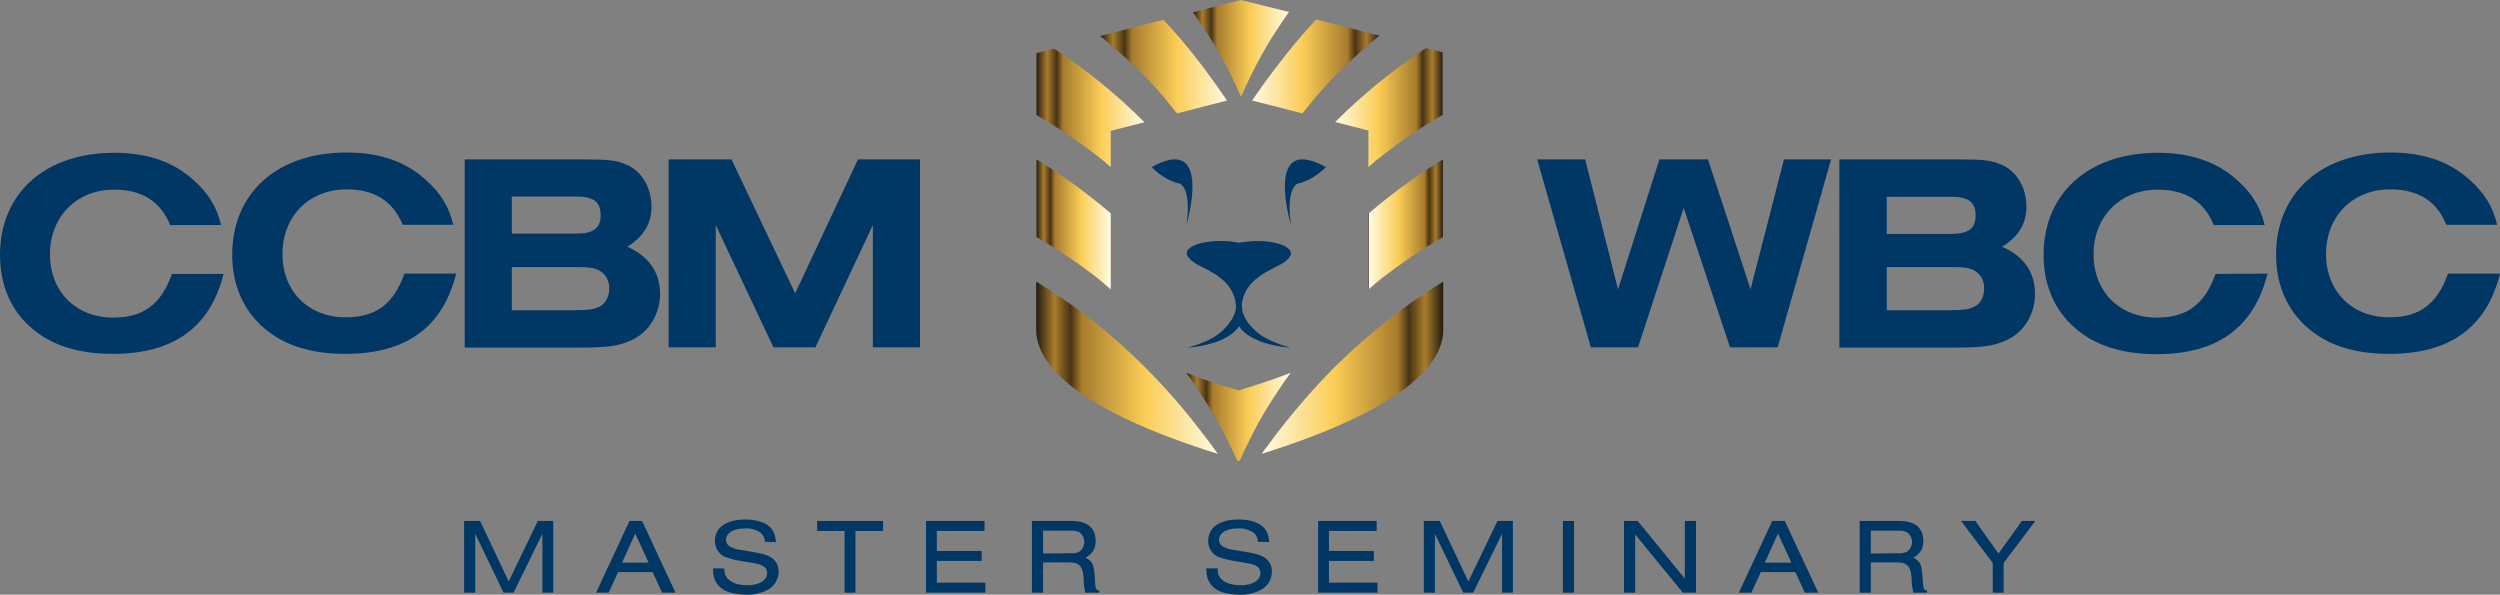 <?xml version="1.0" encoding="utf-8"?>
<!-- Generator: Adobe Illustrator 25.0.0, SVG Export Plug-In . SVG Version: 6.00 Build 0)  -->
<svg version="1.1" id="Layer_1" xmlns="http://www.w3.org/2000/svg" xmlns:xlink="http://www.w3.org/1999/xlink" x="0px" y="0px"
	 viewBox="0 0 875.3 208.2" style="enable-background:new 0 0 875.3 208.2;" xml:space="preserve">
<rect x="0" y="0" width="875.3" height="208.2" fill="#808080" stroke="none"/>
<style type="text/css">
	.st0{fill:#003764;}
	.st1{fill:url(#SVGID_1_);}
	.st2{fill:url(#SVGID_2_);}
	.st3{fill:url(#SVGID_3_);}
	.st4{fill:url(#SVGID_4_);}
	.st5{fill:url(#SVGID_5_);}
	.st6{fill:url(#SVGID_6_);}
	.st7{fill:url(#SVGID_7_);}
	.st8{fill:url(#SVGID_8_);}
	.st9{fill:url(#SVGID_9_);}
	.st10{fill:url(#SVGID_10_);}
</style>
<path class="st0" d="M624.6,55.8h16.5l-18.7,65.8h-16.7l-16.2-48.8l-16,48.8h-16.5l-18.8-65.8h16.8l11.5,45.5l14.5-45.5h17
	l14.9,45.5L624.6,55.8z"/>
<path class="st0" d="M644.1,55.8h39.2c11.3,0,13.4,0.2,17.3,1.8c5.3,2.1,8.9,8,8.9,14.7c0,6-2.7,10.5-8.5,14.1
	c7.6,3.3,11.5,9,11.5,16.5c0,7.1-3.9,13.5-10,16.2c-4.5,2.1-8.5,2.6-18.8,2.6h-39.7V55.8z M682.9,81.9c6.3,0,8.8-1.8,8.8-6.5
	s-2.5-6.5-8.8-6.5h-22.3v13L682.9,81.9z M682.9,108.6c4.6,0,6.4-0.3,8.3-1.2c2.2-1,3.5-3.5,3.5-6.4c0.1-2.6-1.2-5.1-3.5-6.3
	c-1.9-1-3.7-1.2-8.3-1.2h-22.3v15.1H682.9z"/>
<path class="st0" d="M793.9,95.8c-4.7,18.9-17.6,28.2-38.8,28.2c-12,0-21.5-3-28.4-9c-7.3-6.2-11.2-15.2-11.2-25.7
	c0-21.7,15.8-35.8,40-35.8c11.5,0,20.6,3.1,27.7,9.5c5.2,4.6,8.2,9.4,9.7,15.8h-17.8c-3.4-8.3-9.9-12.4-19.6-12.4
	c-13.2,0-22.5,9.4-22.5,22.7c0,13,9.1,22.1,22.1,22.1c10.6,0,16.8-4.6,20.6-15.3L793.9,95.8z"/>
<path class="st0" d="M875.3,95.8c-4.7,18.9-17.6,28.1-38.8,28.1c-12,0-21.5-3-28.4-9c-7.3-6.2-11.2-15.2-11.2-25.7
	c0-21.7,15.8-35.8,40-35.8c11.5,0,20.6,3.1,27.7,9.5c5.2,4.6,8.2,9.4,9.7,15.8h-17.8c-3.3-8.3-9.9-12.4-19.6-12.4
	c-13.2,0-22.5,9.4-22.5,22.7c0,13,9.1,22.1,22.1,22.1c10.6,0,16.8-4.6,20.6-15.3L875.3,95.8z"/>
<g>
	
		<linearGradient id="SVGID_1_" gradientUnits="userSpaceOnUse" x1="417.75" y1="195.04" x2="451.15" y2="195.04" gradientTransform="matrix(1 0 0 -1 0 212)">
		<stop  offset="0" style="stop-color:#251B0F"/>
		<stop  offset="0.1" style="stop-color:#A77C2C"/>
		<stop  offset="0.19" style="stop-color:#483314"/>
		<stop  offset="0.25" style="stop-color:#A77C2C"/>
		<stop  offset="0.6" style="stop-color:#FBCD57"/>
		<stop  offset="1" style="stop-color:#FFFBE3"/>
		<stop  offset="1" style="stop-color:#FBCD57"/>
		<stop  offset="1" style="stop-color:#483314"/>
	</linearGradient>
	<path class="st1" d="M427.1,18.9c2.7,4.9,5.2,9.9,7.4,15c2.2-5.1,4.7-10.1,7.4-15s5.7-9.3,8.8-13.9l0.6-0.8L434.4,0l-16.7,4.3
		c0.2,0.3,0.4,0.5,0.5,0.8C421.4,9.6,424.4,14.2,427.1,18.9z"/>
	
		<linearGradient id="SVGID_2_" gradientUnits="userSpaceOnUse" x1="505.3" y1="83.23" x2="441.74" y2="83.23" gradientTransform="matrix(1 0 0 -1 0 212)">
		<stop  offset="0" style="stop-color:#251B0F"/>
		<stop  offset="0.1" style="stop-color:#A77C2C"/>
		<stop  offset="0.19" style="stop-color:#483314"/>
		<stop  offset="0.25" style="stop-color:#A77C2C"/>
		<stop  offset="0.6" style="stop-color:#FBCD57"/>
		<stop  offset="1" style="stop-color:#FFFBE3"/>
		<stop  offset="1" style="stop-color:#FBCD57"/>
		<stop  offset="1" style="stop-color:#483314"/>
	</linearGradient>
	<path class="st2" d="M447,151.8c-1.8,2.3-3.5,4.7-5.3,7.1c18.9-5.9,63.6-21.4,63.6-43.5V98.6c-13.6,8.3-26.2,18.3-37.6,29.5
		C460.3,135.5,453.4,143.5,447,151.8z"/>
	
		<linearGradient id="SVGID_3_" gradientUnits="userSpaceOnUse" x1="362.84" y1="83.23" x2="426.4" y2="83.23" gradientTransform="matrix(1 0 0 -1 0 212)">
		<stop  offset="0" style="stop-color:#251B0F"/>
		<stop  offset="0.1" style="stop-color:#A77C2C"/>
		<stop  offset="0.19" style="stop-color:#483314"/>
		<stop  offset="0.25" style="stop-color:#A77C2C"/>
		<stop  offset="0.6" style="stop-color:#FBCD57"/>
		<stop  offset="1" style="stop-color:#FFFBE3"/>
		<stop  offset="1" style="stop-color:#FBCD57"/>
		<stop  offset="1" style="stop-color:#483314"/>
	</linearGradient>
	<path class="st3" d="M400.4,128.1c-11.3-11.3-23.9-21.2-37.6-29.5v16.8c0,22.1,44.6,37.6,63.6,43.5c-1.7-2.4-3.5-4.8-5.3-7.1
		C414.8,143.5,407.9,135.5,400.4,128.1z"/>
	
		<linearGradient id="SVGID_4_" gradientUnits="userSpaceOnUse" x1="482.92" y1="188.69" x2="438.42" y2="188.69" gradientTransform="matrix(1 0 0 -1 0 212)">
		<stop  offset="0" style="stop-color:#251B0F"/>
		<stop  offset="0.1" style="stop-color:#A77C2C"/>
		<stop  offset="0.19" style="stop-color:#483314"/>
		<stop  offset="0.25" style="stop-color:#A77C2C"/>
		<stop  offset="0.6" style="stop-color:#FBCD57"/>
		<stop  offset="1" style="stop-color:#FFFBE3"/>
		<stop  offset="1" style="stop-color:#FBCD57"/>
		<stop  offset="1" style="stop-color:#483314"/>
	</linearGradient>
	<path class="st4" d="M438.4,35.2l17.6,4.5c1.3-1.6,2.7-3.3,4-4.9c6.8-8.2,14.7-15.4,22.9-22.3l-22.1-5.7
		c-4.9,5.3-9.5,10.8-13.8,16.5C444,27.2,441.1,31.2,438.4,35.2z"/>
	
		<linearGradient id="SVGID_5_" gradientUnits="userSpaceOnUse" x1="385.29" y1="188.645" x2="429.69" y2="188.645" gradientTransform="matrix(1 0 0 -1 0 212)">
		<stop  offset="0" style="stop-color:#251B0F"/>
		<stop  offset="0.1" style="stop-color:#A77C2C"/>
		<stop  offset="0.19" style="stop-color:#483314"/>
		<stop  offset="0.25" style="stop-color:#A77C2C"/>
		<stop  offset="0.6" style="stop-color:#FBCD57"/>
		<stop  offset="1" style="stop-color:#FFFBE3"/>
		<stop  offset="1" style="stop-color:#FBCD57"/>
		<stop  offset="1" style="stop-color:#483314"/>
	</linearGradient>
	<path class="st5" d="M408.1,34.8c1.3,1.6,2.7,3.3,4,4.9l17.5-4.5c-2.7-4-5.6-8-8.5-11.9c-4.3-5.7-8.9-11.2-13.8-16.4l-22.1,5.7
		C393.5,19.5,401.4,26.6,408.1,34.8z"/>
	
		<linearGradient id="SVGID_6_" gradientUnits="userSpaceOnUse" x1="362.84" y1="174.305" x2="400.63" y2="174.305" gradientTransform="matrix(1 0 0 -1 0 212)">
		<stop  offset="0" style="stop-color:#251B0F"/>
		<stop  offset="0.1" style="stop-color:#A77C2C"/>
		<stop  offset="0.19" style="stop-color:#483314"/>
		<stop  offset="0.25" style="stop-color:#A77C2C"/>
		<stop  offset="0.6" style="stop-color:#FBCD57"/>
		<stop  offset="1" style="stop-color:#FFFBE3"/>
		<stop  offset="1" style="stop-color:#FBCD57"/>
		<stop  offset="1" style="stop-color:#483314"/>
	</linearGradient>
	<path class="st6" d="M388.9,58.5V45.8l11.8-3l-0.2-0.2c-9.6-9.6-20.2-18.2-31.5-25.6l-6.1,1.6v21.7c7.4,4.3,14.6,9.1,21.4,14.4
		C385.8,55.8,387.3,57.1,388.9,58.5z"/>
	
		<linearGradient id="SVGID_7_" gradientUnits="userSpaceOnUse" x1="505.26" y1="174.375" x2="467.53" y2="174.375" gradientTransform="matrix(1 0 0 -1 0 212)">
		<stop  offset="0" style="stop-color:#251B0F"/>
		<stop  offset="0.1" style="stop-color:#A77C2C"/>
		<stop  offset="0.19" style="stop-color:#483314"/>
		<stop  offset="0.25" style="stop-color:#A77C2C"/>
		<stop  offset="0.6" style="stop-color:#FBCD57"/>
		<stop  offset="1" style="stop-color:#FFFBE3"/>
		<stop  offset="1" style="stop-color:#FBCD57"/>
		<stop  offset="1" style="stop-color:#483314"/>
	</linearGradient>
	<path class="st7" d="M499.3,16.8c-11.4,7.5-22,16.1-31.7,25.8l-0.2,0.1l11.7,3v12.8c1.5-1.3,3.1-2.7,4.7-3.9
		c6.8-5.3,13.9-10.1,21.3-14.4V18.3L499.3,16.8z"/>
	
		<linearGradient id="SVGID_8_" gradientUnits="userSpaceOnUse" x1="362.84" y1="133.45" x2="388.87" y2="133.45" gradientTransform="matrix(1 0 0 -1 0 212)">
		<stop  offset="0" style="stop-color:#251B0F"/>
		<stop  offset="0.1" style="stop-color:#A77C2C"/>
		<stop  offset="0.19" style="stop-color:#483314"/>
		<stop  offset="0.25" style="stop-color:#A77C2C"/>
		<stop  offset="0.6" style="stop-color:#FBCD57"/>
		<stop  offset="1" style="stop-color:#FFFBE3"/>
		<stop  offset="1" style="stop-color:#FBCD57"/>
		<stop  offset="1" style="stop-color:#483314"/>
	</linearGradient>
	<path class="st8" d="M388.9,101.3V74.7c-8.2-7-16.9-13.3-26-18.9V83c7.4,4.3,14.6,9.1,21.4,14.4C385.8,98.6,387.3,100,388.9,101.3z
		"/>
	
		<linearGradient id="SVGID_9_" gradientUnits="userSpaceOnUse" x1="415.43" y1="66.025" x2="451.93" y2="66.025" gradientTransform="matrix(1 0 0 -1 0 212)">
		<stop  offset="0" style="stop-color:#251B0F"/>
		<stop  offset="0.1" style="stop-color:#A77C2C"/>
		<stop  offset="0.19" style="stop-color:#483314"/>
		<stop  offset="0.25" style="stop-color:#A77C2C"/>
		<stop  offset="0.6" style="stop-color:#FBCD57"/>
		<stop  offset="1" style="stop-color:#FFFBE3"/>
		<stop  offset="1" style="stop-color:#FBCD57"/>
		<stop  offset="1" style="stop-color:#483314"/>
	</linearGradient>
	<path class="st9" d="M451.9,130.5c-8.9,3.5-16.9,5.7-18.3,6.2c-1.4-0.5-9.3-2.6-18.3-6.2c0.7,1,1.4,1.9,2.1,2.9
		c3.1,4.6,6.1,9.1,8.8,13.9c2.5,4.5,4.8,9.1,6.9,13.9l0.5,0.2l0.5-0.2c2.1-4.7,4.4-9.3,6.9-13.9c2.7-4.8,5.7-9.3,8.8-13.9
		C450.5,132.5,451.2,131.5,451.9,130.5z"/>
	
		<linearGradient id="SVGID_10_" gradientUnits="userSpaceOnUse" x1="505.26" y1="133.45" x2="479.24" y2="133.45" gradientTransform="matrix(1 0 0 -1 0 212)">
		<stop  offset="0" style="stop-color:#251B0F"/>
		<stop  offset="0.1" style="stop-color:#A77C2C"/>
		<stop  offset="0.19" style="stop-color:#483314"/>
		<stop  offset="0.25" style="stop-color:#A77C2C"/>
		<stop  offset="0.6" style="stop-color:#FBCD57"/>
		<stop  offset="1" style="stop-color:#FFFBE3"/>
		<stop  offset="1" style="stop-color:#FBCD57"/>
		<stop  offset="1" style="stop-color:#483314"/>
	</linearGradient>
	<path class="st10" d="M479.2,101.3c1.5-1.3,3.1-2.7,4.7-4c6.8-5.2,13.9-10,21.3-14.3V55.8c-9.2,5.6-17.8,11.9-26,18.9L479.2,101.3z
		"/>
</g>
<path class="st0" d="M451.9,88.4c0-0.1,0-0.3-0.1-0.4c-0.1-0.1-0.1-0.3-0.2-0.4c-0.1-0.1-0.1-0.2-0.2-0.2l0,0
	c-1.5-1.9-6.5-3.2-12.3-3c-1.8,0.1-3.6,0.3-5.4,0.6c-1.8-0.4-3.6-0.6-5.4-0.6c-5.8-0.2-10.8,1.1-12.3,3l0,0l-0.2,0.2
	c-0.1,0.1-0.2,0.3-0.2,0.4c0,0.1-0.1,0.3-0.1,0.4v0.1c0,0.1,0,0.2,0,0.3v0.1c0,0.2,0.1,0.4,0.2,0.6c0.1,0.2,0.3,0.4,0.4,0.6
	c0.2,0.2,0.3,0.4,0.5,0.6c0.7,0.7,1.6,1.3,2.4,1.8c0.9,0.5,1.8,1,2.7,1.4c0.9,0.4,1.8,0.9,2.6,1.4l1.3,0.8c0.2,0.1,0.4,0.3,0.6,0.4
	l0.6,0.5c0.4,0.3,0.8,0.6,1.2,0.9l1.1,1c1.3,1.4,2.4,3.1,3,4.9c0.1,0.2,0.2,0.5,0.2,0.7l0.2,0.7c0.1,0.5,0.1,1,0.2,1.4
	c0.1,1,0,1.9-0.3,2.8l0,0c-0.6,1.7-1.5,3.2-2.7,4.6c-1.2,1.4-2.5,2.6-4,3.6l-1.1,0.7c-0.4,0.2-0.8,0.4-1.2,0.6
	c-0.8,0.4-1.6,0.8-2.5,1.1c-0.4,0.2-0.8,0.3-1.3,0.5l-1.3,0.5l-2.6,0.7c3.3-0.2,6.5-0.8,9.6-1.8c4.1-1.4,6.9-3.3,8.4-5.5l0,0
	l0.1-0.2l0.2,0.3c1.5,2.2,4.3,4,8.3,5.4c3.1,1,6.3,1.6,9.6,1.8l-2.6-0.7l-1.3-0.5c-0.4-0.2-0.9-0.3-1.3-0.5
	c-0.8-0.3-1.7-0.7-2.5-1.1c-0.4-0.2-0.8-0.4-1.2-0.6l-1.2-0.7c-1.5-1-2.8-2.2-4-3.6c-1.2-1.3-2.1-2.9-2.7-4.6l0,0
	c-0.2-0.9-0.3-1.9-0.3-2.8c0-0.5,0.1-1,0.2-1.4l0.2-0.7c0-0.2,0.1-0.5,0.2-0.7c0.6-1.8,1.7-3.5,3-4.9l1.1-1c0.4-0.3,0.8-0.6,1.2-0.9
	l0.6-0.5l0.6-0.4l1.3-0.8c0.9-0.5,1.8-0.9,2.6-1.4s1.8-0.9,2.7-1.4c0.9-0.5,1.7-1.1,2.4-1.8c0.2-0.2,0.4-0.4,0.5-0.6
	c0.2-0.2,0.3-0.4,0.4-0.6c0.1-0.2,0.2-0.4,0.2-0.6v-0.1C451.9,88.7,451.9,88.6,451.9,88.4C451.9,88.5,451.9,88.4,451.9,88.4
	L451.9,88.4z"/>
<path class="st0" d="M403.2,58.5c21.8-12.1,12.2,20.3,12.2,20.3c1.9-13.1-2.3-14.5-2.3-14.5C407.4,63.1,403.2,58.5,403.2,58.5z"/>
<path class="st0" d="M464.2,58.5C442.3,46.4,452,78.8,452,78.8c-1.9-13.1,2.3-14.5,2.3-14.5C460,63.1,464.2,58.5,464.2,58.5z"/>
<path class="st0" d="M78.3,95.8c-4.7,18.9-17.6,28.1-38.8,28.1c-12,0-21.5-3-28.4-9C3.8,108.7,0,99.8,0,89.3
	c0-21.7,15.8-35.8,40-35.8c11.6,0,20.6,3.1,27.7,9.5c5.2,4.6,8.2,9.4,9.7,15.8H59.6c-3.4-8.3-9.9-12.4-19.6-12.4
	c-13.2,0-22.5,9.4-22.5,22.7c0,13,9.1,22.1,22.1,22.1c10.6,0,16.8-4.6,20.6-15.3H78.3z"/>
<path class="st0" d="M159.7,95.8c-4.7,18.9-17.6,28.1-38.8,28.1c-12,0-21.5-3-28.4-9c-7.3-6.2-11.2-15.2-11.2-25.7
	c0-21.7,15.8-35.8,40-35.8c11.6,0,20.6,3.1,27.7,9.5c5.2,4.6,8.2,9.4,9.7,15.8H141c-3.4-8.3-9.9-12.4-19.6-12.4
	c-13.2,0-22.5,9.4-22.5,22.7c0,13,9.1,22.1,22.1,22.1c10.6,0,16.8-4.6,20.6-15.3L159.7,95.8z"/>
<path class="st0" d="M162.7,55.8h39.2c11.3,0,13.4,0.2,17.3,1.8c5.3,2.1,8.9,8,8.9,14.7c0,6-2.7,10.5-8.5,14.1
	c7.6,3.3,11.5,9,11.5,16.5c0,7.1-4,13.5-10,16.2c-4.5,2.1-8.5,2.6-18.8,2.6h-39.6V55.8z M201.5,81.8c6.3,0,8.8-1.8,8.8-6.5
	s-2.5-6.5-8.8-6.5h-22.3v13L201.5,81.8z M201.5,108.6c4.6,0,6.4-0.3,8.3-1.2c2.2-1,3.5-3.5,3.5-6.4c0.1-2.6-1.2-5.1-3.5-6.3
	c-1.9-1-3.7-1.2-8.3-1.2h-22.3v15.1L201.5,108.6z"/>
<polygon class="st0" points="300.4,55.8 322.1,55.8 322.1,121.6 305.6,121.6 305.6,89.1 305.6,78.8 285.5,121.6 272.1,121.6 
	271.1,121.6 270.8,121.6 250.6,78.8 250.6,121.6 250.6,121.6 249.1,121.6 234.1,121.6 234.1,55.8 256.1,55.8 278.4,102.7 "/>
<path class="st0" d="M189.9,207.5v-20.6l-10.1,20.6h-3.5l-9.9-20.6v20.6h-3.9v-25.1h5.6l10,21.2l10.2-21.2h5.4v25.1H189.9z"/>
<path class="st0" d="M216.4,200.3l-3.3,7.2h-4.4l11.7-25.1h4.4l11.7,25.1h-4.7l-3.3-7.2H216.4z M222.4,186.8l-4.6,10.2h9.3
	L222.4,186.8z"/>
<path class="st0" d="M267.8,189.7c0-1.2-0.6-2.4-1.5-3.2c-1.6-1.1-3.5-1.6-5.4-1.5c-4.1,0-6.7,1.6-6.7,4c0,1.1,0.6,2,1.6,2.5
	c1.2,0.6,2.6,1,4,1.1l5.1,0.9c2.7,0.5,4.2,1,5.4,1.9c1.5,1.1,2.4,2.9,2.3,4.8c0,2.6-1.5,5.1-3.8,6.3c-2.3,1.2-4.8,1.8-7.4,1.7
	c-4.8,0-8.2-1.1-10-3.4c-1.2-1.5-1.7-2.9-1.8-5.8h4c0,1.9,0.4,2.9,1.5,3.9c1.4,1.3,3.6,2,6.5,2c4.3,0,7-1.7,7-4.3
	c0-1.8-1.4-2.9-4.5-3.4l-4.8-0.8c-1.9-0.3-3.8-0.8-5.7-1.5c-2.1-1.1-3.3-3.2-3.3-5.5c0-4.7,4-7.5,10.6-7.5c3.4,0,6.1,0.7,7.9,2
	s2.6,2.9,2.9,5.9L267.8,189.7z"/>
<path class="st0" d="M295.7,207.5v-21.6h-9.6v-3.5h23.1v3.5h-9.7v21.6H295.7z"/>
<path class="st0" d="M324.2,207.5v-25.1h20.5v3.5h-16.7v7h15.7v3.5h-15.7v7.6h17v3.5L324.2,207.5z"/>
<path class="st0" d="M365.2,207.5h-3.9v-25.1h13.9c5.5,0,8.4,2.4,8.4,7c0,2.8-1,4.3-3.5,5.9c2.6,1.3,3,2.4,3.3,8.1
	c0.1,2.8,0.4,3.4,1.5,3.3v0.8H380c-0.4-1.6-0.6-3.3-0.6-5c-0.3-4.2-1.4-5.5-4.9-5.6h-9.3V207.5z M374.8,193.7
	c1.1,0.1,2.2-0.1,3.2-0.6c1.9-1.5,2.2-4.3,0.6-6.1c-0.2-0.2-0.4-0.5-0.6-0.6c-1-0.5-2.1-0.7-3.2-0.6h-9.6v8L374.8,193.7z"/>
<path class="st0" d="M440.4,189.7c0-1.2-0.5-2.4-1.5-3.2c-1.6-1.1-3.5-1.6-5.4-1.5c-4.1,0-6.7,1.6-6.7,4c0,1.1,0.6,2,1.6,2.5
	c1.2,0.6,2.6,1,4,1.1l5.2,0.9c2.7,0.5,4.2,1,5.4,1.9c1.5,1.1,2.4,2.9,2.3,4.8c0,2.6-1.5,5.1-3.8,6.3c-2.3,1.2-4.8,1.8-7.4,1.7
	c-4.8,0-8.2-1.1-10-3.4c-1.2-1.5-1.7-2.9-1.8-5.8h4c0,1.9,0.4,2.9,1.5,3.9c1.4,1.3,3.6,2,6.5,2c4.3,0,7-1.7,7-4.3
	c0-1.8-1.4-2.9-4.5-3.4l-4.8-0.8c-1.9-0.3-3.8-0.8-5.7-1.5c-2.1-1.1-3.3-3.2-3.3-5.5c0-4.7,4-7.5,10.6-7.5c3.4,0,6.1,0.7,7.9,2
	s2.6,2.9,2.9,5.9L440.4,189.7z"/>
<path class="st0" d="M461.5,207.5v-25.1H482v3.5h-16.7v7H481v3.5h-15.7v7.6h17v3.5L461.5,207.5z"/>
<path class="st0" d="M525.9,207.5v-20.6l-10.1,20.6h-3.5l-9.9-20.6v20.6h-3.9v-25.1h5.6l10,21.2l10.2-21.2h5.4v25.1H525.9z"/>
<path class="st0" d="M547.2,207.5v-25.1h3.9v25.1H547.2z"/>
<path class="st0" d="M589.2,207.5l-16.7-20.4v20.4h-3.9v-25.1h4.8l16.5,20.2v-20.2h3.9v25.1H589.2z"/>
<path class="st0" d="M616.5,200.3l-3.3,7.2h-4.4l11.7-25.1h4.4l11.7,25.1h-4.7l-3.3-7.2H616.5z M622.5,186.8l-4.6,10.2h9.3
	L622.5,186.8z"/>
<path class="st0" d="M655,207.5h-3.9v-25.1H665c5.5,0,8.4,2.4,8.4,7c0,2.8-1,4.3-3.5,5.9c2.6,1.3,3,2.4,3.3,8.1
	c0.2,2.8,0.4,3.4,1.5,3.3v0.8h-4.8c-0.4-1.6-0.6-3.3-0.6-5c-0.3-4.2-1.4-5.5-4.9-5.6H655V207.5z M664.6,193.7
	c1.1,0.1,2.2-0.1,3.2-0.6c1.9-1.5,2.2-4.3,0.6-6.1c-0.2-0.2-0.4-0.5-0.6-0.6c-1-0.5-2.1-0.7-3.2-0.6H655v8L664.6,193.7z"/>
<path class="st0" d="M697.7,207.5v-10.4l-11.1-14.7h5l8.1,11.4l8.2-11.4h4.7l-11.1,14.7v10.4H697.7z"/>
</svg>
